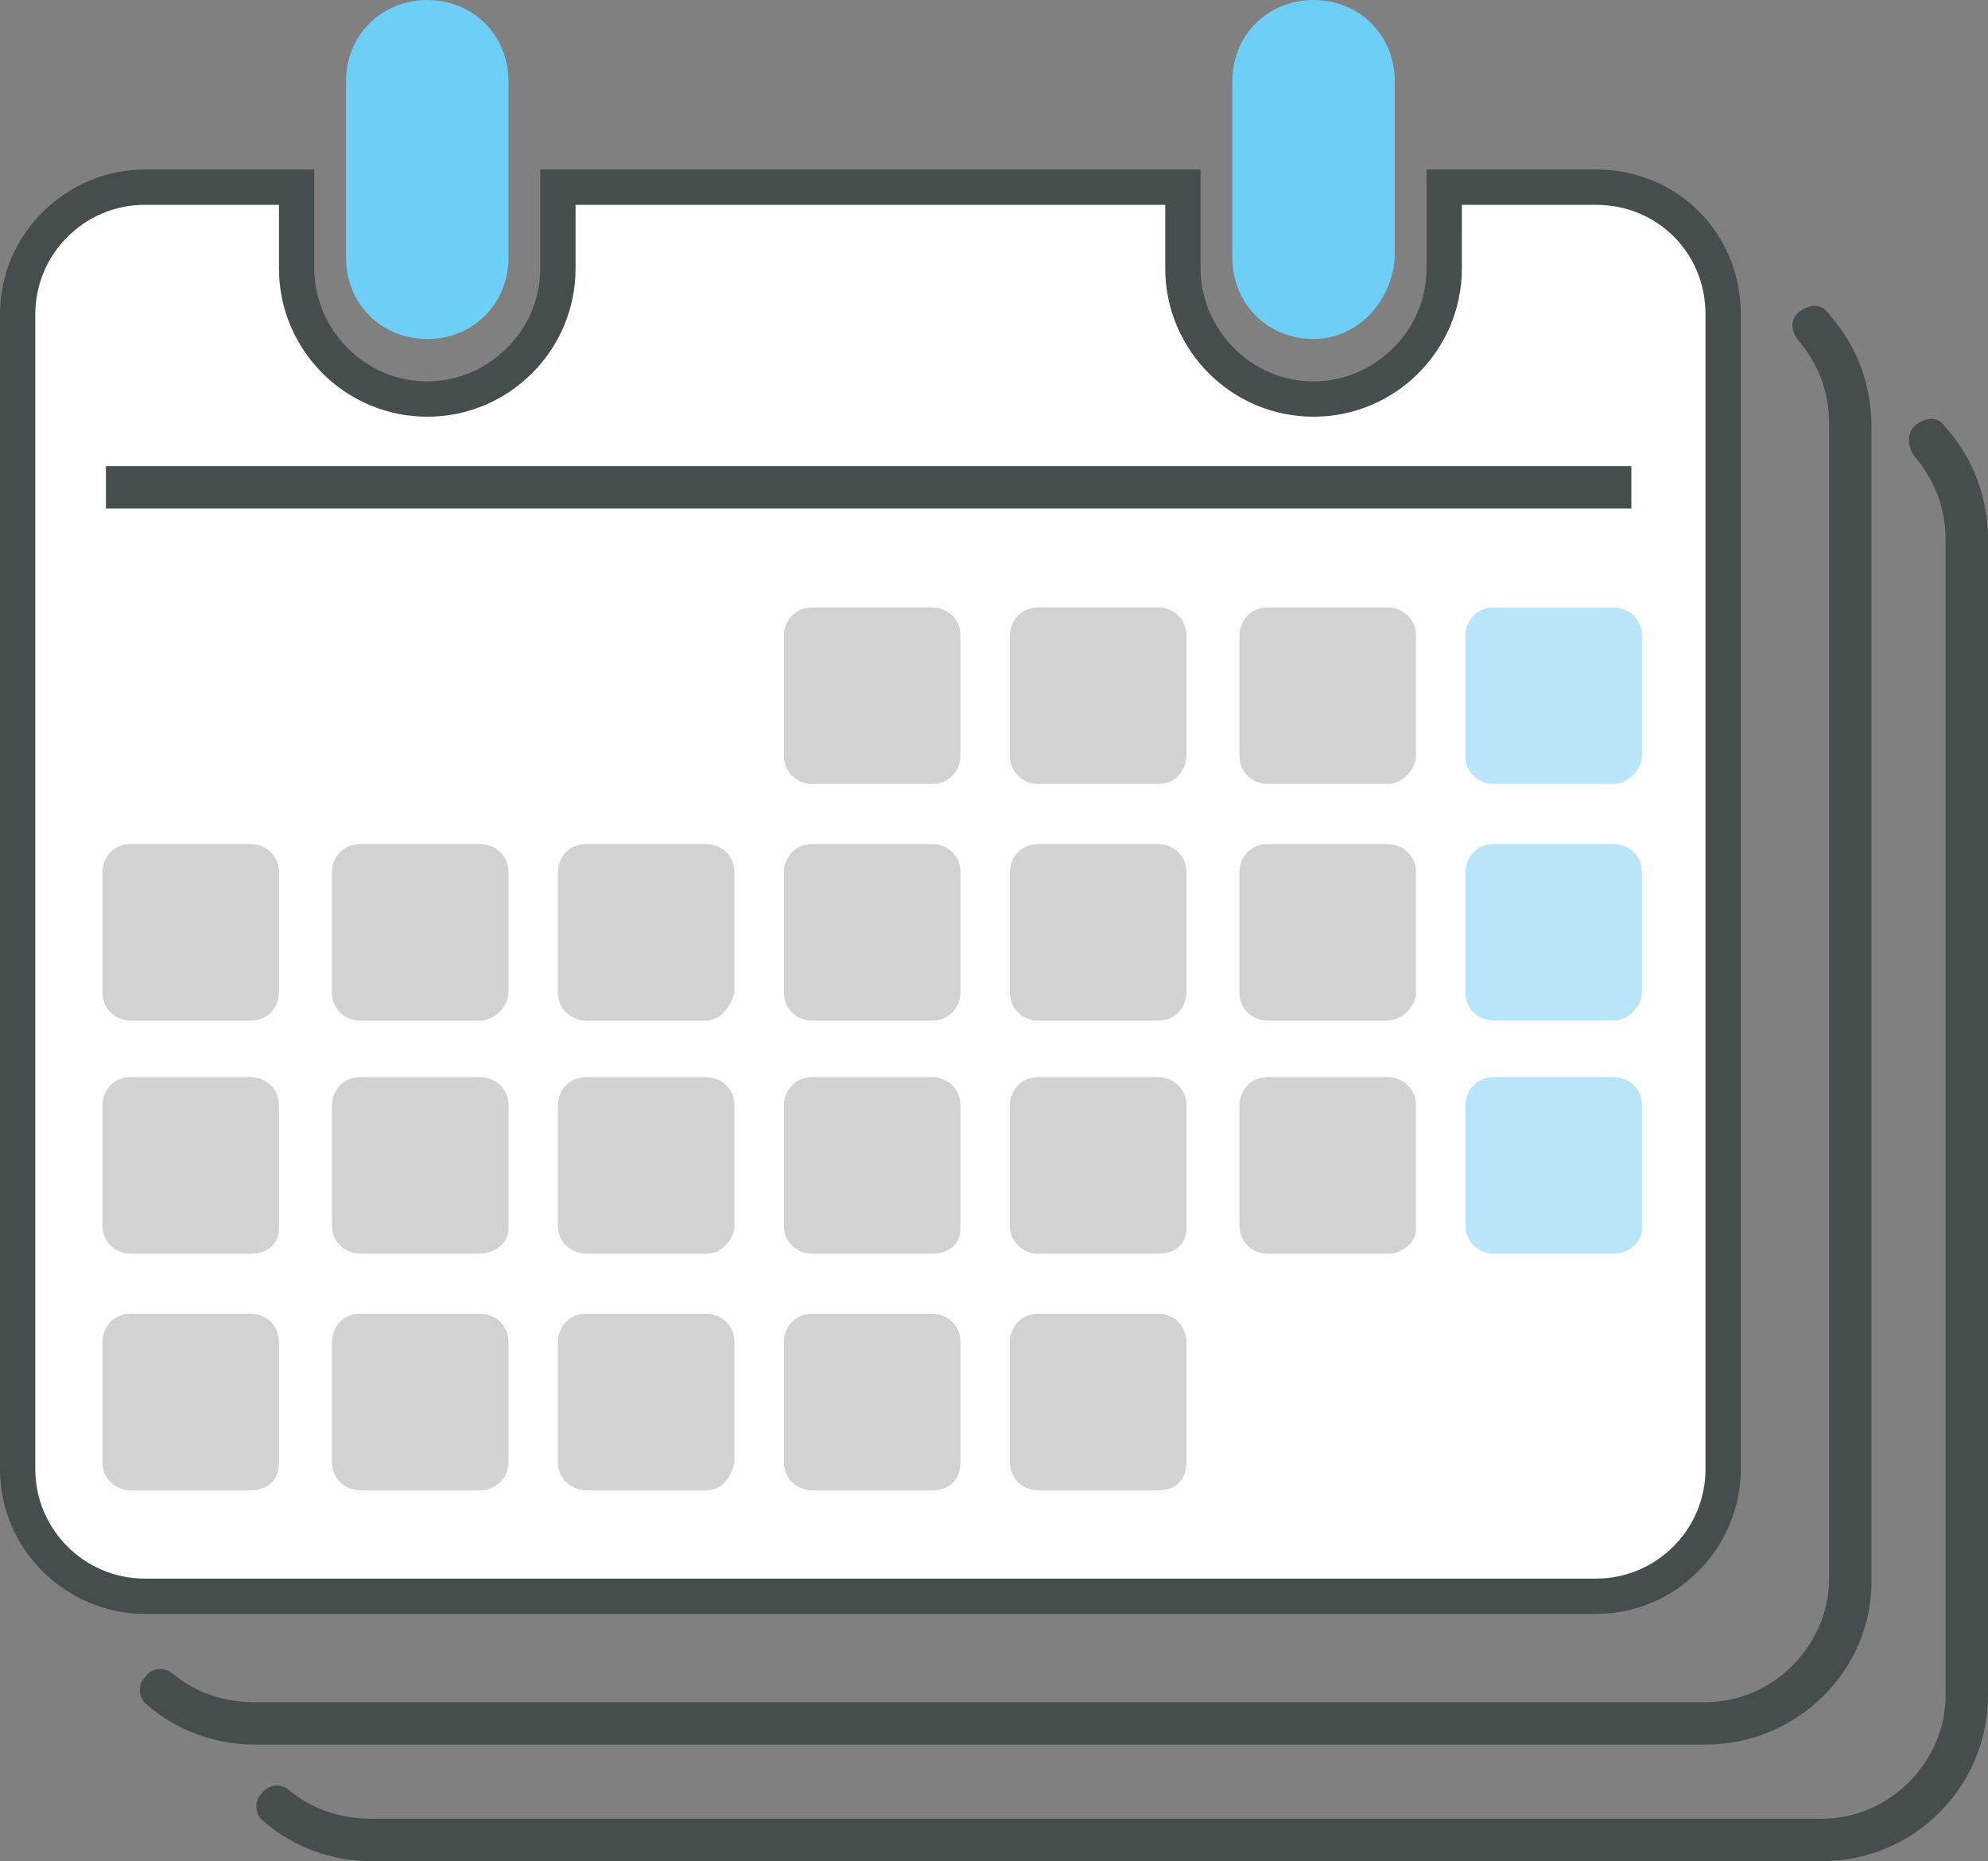 <?xml version="1.0" encoding="UTF-8"?> <!-- Generator: Adobe Illustrator 22.0.1, SVG Export Plug-In . SVG Version: 6.00 Build 0) --> <svg xmlns="http://www.w3.org/2000/svg" xmlns:xlink="http://www.w3.org/1999/xlink" id="Layer_1" x="0px" y="0px" width="56.3px" height="52.7px" viewBox="0 0 56.3 52.7" style="enable-background:new 0 0 56.3 52.7;" xml:space="preserve"><rect x="0" y="0" width="56.3" height="52.7" fill="#808080" stroke="none"/> <style type="text/css"> .st0{fill:#6DCFF6;} .st1{fill:#FFFFFF;} .st2{fill:#464D4F;} .st3{fill:#B9E5FA;} .st4{fill:#D2D2D3;} </style> <path class="st0" d="M12.1,9.6L12.1,9.6c-1.3,0-2.3-1-2.3-2.3v-5c0-1.3,1-2.3,2.3-2.3l0,0c1.3,0,2.3,1,2.3,2.3v5 C14.4,8.6,13.4,9.6,12.1,9.6z"></path> <path class="st0" d="M37.2,9.6L37.2,9.6c-1.3,0-2.3-1-2.3-2.3v-5c0-1.3,1-2.3,2.3-2.3l0,0c1.3,0,2.3,1,2.3,2.3v5 C39.4,8.6,38.4,9.6,37.2,9.6z"></path> <g> <path class="st1" d="M4.1,45.2c-1.985,0-3.6-1.615-3.6-3.601V8.9c0-1.985,1.615-3.6,3.6-3.6h4.3v2.3c0,2.04,1.66,3.7,3.7,3.7 c2.04,0,3.7-1.66,3.7-3.7V5.3h17.7v2.3c0,2.04,1.66,3.7,3.7,3.7s3.7-1.66,3.7-3.7V5.3h4.3c2.019,0,3.6,1.582,3.6,3.6v32.7 c0,1.985-1.615,3.601-3.6,3.601H4.1z"></path> <path class="st2" d="M45.2,5.8c1.738,0,3.1,1.362,3.1,3.1v32.7c0,1.709-1.391,3.1-3.1,3.1H4.1c-1.709,0-3.1-1.391-3.1-3.1V8.9 c0-1.709,1.391-3.1,3.1-3.1h3.8v1.8c0,2.316,1.884,4.2,4.2,4.2s4.2-1.884,4.2-4.2V5.8H33v1.8c0,2.316,1.884,4.2,4.2,4.2 c2.316,0,4.2-1.884,4.2-4.2V5.8H45.2 M45.2,4.8h-4.8v2.8c0,1.8-1.5,3.2-3.2,3.2c-1.8,0-3.2-1.5-3.2-3.2V4.8H15.3v2.8 c0,1.8-1.5,3.2-3.2,3.2c-1.8,0-3.2-1.5-3.2-3.2V4.8H4.1C1.9,4.8,0,6.6,0,8.9v32.7c0,2.3,1.9,4.1,4.1,4.1h41.1 c2.3,0,4.1-1.9,4.1-4.1V8.9C49.3,6.6,47.5,4.8,45.2,4.8L45.2,4.8z"></path> </g> <path class="st2" d="M48.3,49.4H7.2c-1.1,0-2.2-0.4-3-1.1c-0.3-0.2-0.3-0.6-0.1-0.8c0.2-0.3,0.6-0.3,0.8-0.1 c0.6,0.5,1.4,0.8,2.3,0.8h41.1c1.9,0,3.5-1.6,3.5-3.5V12c0-0.9-0.3-1.7-0.9-2.4C50.7,9.3,50.7,9,51,8.8s0.6-0.2,0.8,0.1 c0.8,0.9,1.2,2,1.2,3.2v32.7C53,47.3,50.9,49.4,48.3,49.4z"></path> <path class="st2" d="M51.6,52.7H10.5c-1.1,0-2.2-0.4-3-1.1c-0.3-0.2-0.3-0.6-0.1-0.8c0.2-0.3,0.6-0.3,0.8-0.1 c0.6,0.5,1.4,0.8,2.3,0.8h41.1c1.9,0,3.5-1.6,3.5-3.5V15.3c0-0.9-0.3-1.7-0.9-2.4C54,12.6,54,12.2,54.3,12s0.6-0.2,0.8,0.1 c0.8,0.9,1.2,2,1.2,3.2V48C56.3,50.6,54.2,52.7,51.6,52.7z"></path> <rect x="3" y="13.2" class="st2" width="43.2" height="1.2"></rect> <path class="st3" d="M45.7,22.2h-3.4c-0.4,0-0.8-0.3-0.8-0.8V18c0-0.4,0.3-0.8,0.8-0.8h3.4c0.4,0,0.8,0.3,0.8,0.8v3.4 C46.5,21.8,46.1,22.2,45.7,22.2z"></path> <path class="st4" d="M20,28.9h-3.4c-0.4,0-0.8-0.3-0.8-0.8v-3.4c0-0.4,0.3-0.8,0.8-0.8H20c0.4,0,0.8,0.3,0.8,0.8v3.4 C20.7,28.5,20.4,28.9,20,28.9z"></path> <path class="st3" d="M45.7,28.9h-3.4c-0.4,0-0.8-0.3-0.8-0.8v-3.4c0-0.4,0.3-0.8,0.8-0.8h3.4c0.4,0,0.8,0.3,0.8,0.8v3.4 C46.5,28.5,46.1,28.9,45.7,28.9z"></path> <path class="st4" d="M13.6,35.5h-3.4c-0.4,0-0.8-0.3-0.8-0.8v-3.4c0-0.4,0.3-0.8,0.8-0.8h3.4c0.4,0,0.8,0.3,0.8,0.8v3.5 C14.4,35.2,14,35.5,13.6,35.5z"></path> <path class="st4" d="M20,35.5h-3.4c-0.4,0-0.8-0.3-0.8-0.8v-3.4c0-0.4,0.3-0.8,0.8-0.8H20c0.4,0,0.8,0.3,0.8,0.8v3.5 C20.7,35.2,20.4,35.5,20,35.5z"></path> <path class="st3" d="M45.7,35.5h-3.4c-0.4,0-0.8-0.3-0.8-0.8v-3.4c0-0.4,0.3-0.8,0.8-0.8h3.4c0.4,0,0.8,0.3,0.8,0.8v3.5 C46.5,35.2,46.1,35.5,45.7,35.5z"></path> <g> <path class="st4" d="M26.4,22.2H23c-0.4,0-0.8-0.3-0.8-0.8V18c0-0.4,0.3-0.8,0.8-0.8h3.4c0.4,0,0.8,0.3,0.8,0.8v3.4 C27.2,21.8,26.9,22.2,26.4,22.2z"></path> <path class="st4" d="M32.8,22.2h-3.4c-0.4,0-0.8-0.3-0.8-0.8V18c0-0.4,0.3-0.8,0.8-0.8h3.4c0.4,0,0.8,0.3,0.8,0.8v3.4 C33.6,21.8,33.3,22.2,32.8,22.2z"></path> <path class="st4" d="M39.3,22.2h-3.4c-0.4,0-0.8-0.3-0.8-0.8V18c0-0.4,0.3-0.8,0.8-0.8h3.4c0.4,0,0.8,0.3,0.8,0.8v3.4 C40.1,21.8,39.7,22.2,39.3,22.2z"></path> <path class="st4" d="M7.1,28.9H3.7c-0.4,0-0.8-0.3-0.8-0.8v-3.4c0-0.4,0.3-0.8,0.8-0.8h3.4c0.4,0,0.8,0.3,0.8,0.8v3.4 C7.9,28.5,7.6,28.9,7.1,28.9z"></path> <path class="st4" d="M13.6,28.9h-3.4c-0.4,0-0.8-0.3-0.8-0.8v-3.4c0-0.4,0.3-0.8,0.8-0.8h3.4c0.4,0,0.8,0.3,0.8,0.8v3.4 C14.4,28.5,14,28.9,13.6,28.9z"></path> <path class="st4" d="M26.4,28.9H23c-0.4,0-0.8-0.3-0.8-0.8v-3.4c0-0.4,0.3-0.8,0.8-0.8h3.4c0.4,0,0.8,0.3,0.8,0.8v3.4 C27.2,28.5,26.9,28.9,26.4,28.9z"></path> <path class="st4" d="M32.8,28.9h-3.4c-0.4,0-0.8-0.3-0.8-0.8v-3.4c0-0.4,0.3-0.8,0.8-0.8h3.4c0.4,0,0.8,0.3,0.8,0.8v3.4 C33.6,28.5,33.3,28.9,32.8,28.9z"></path> <path class="st4" d="M39.3,28.9h-3.4c-0.4,0-0.8-0.3-0.8-0.8v-3.4c0-0.4,0.3-0.8,0.8-0.8h3.4c0.4,0,0.8,0.3,0.8,0.8v3.4 C40.1,28.5,39.7,28.9,39.3,28.9z"></path> <path class="st4" d="M7.1,35.5H3.7c-0.4,0-0.8-0.3-0.8-0.8v-3.4c0-0.4,0.3-0.8,0.8-0.8h3.4c0.4,0,0.8,0.3,0.8,0.8v3.5 C7.9,35.2,7.6,35.5,7.1,35.5z"></path> <path class="st4" d="M26.4,35.5H23c-0.4,0-0.8-0.3-0.8-0.8v-3.4c0-0.4,0.3-0.8,0.8-0.8h3.4c0.4,0,0.8,0.3,0.8,0.8v3.5 C27.2,35.2,26.9,35.5,26.4,35.5z"></path> <path class="st4" d="M32.8,35.5h-3.4c-0.4,0-0.8-0.3-0.8-0.8v-3.4c0-0.4,0.3-0.8,0.8-0.8h3.4c0.4,0,0.8,0.3,0.8,0.8v3.5 C33.6,35.2,33.3,35.5,32.8,35.5z"></path> <path class="st4" d="M39.3,35.5h-3.4c-0.4,0-0.8-0.3-0.8-0.8v-3.4c0-0.4,0.3-0.8,0.8-0.8h3.4c0.4,0,0.8,0.3,0.8,0.8v3.5 C40.1,35.2,39.7,35.5,39.3,35.5z"></path> <path class="st4" d="M7.1,42.2H3.7c-0.4,0-0.8-0.3-0.8-0.8V38c0-0.4,0.3-0.8,0.8-0.8h3.4c0.4,0,0.8,0.3,0.8,0.8v3.4 C7.9,41.9,7.6,42.2,7.1,42.2z"></path> <path class="st4" d="M13.6,42.2h-3.4c-0.4,0-0.8-0.3-0.8-0.8V38c0-0.4,0.3-0.8,0.8-0.8h3.4c0.4,0,0.8,0.3,0.8,0.8v3.4 C14.4,41.9,14,42.2,13.6,42.2z"></path> <path class="st4" d="M20,42.2h-3.4c-0.4,0-0.8-0.3-0.8-0.8V38c0-0.4,0.3-0.8,0.8-0.8H20c0.4,0,0.8,0.3,0.8,0.8v3.4 C20.7,41.9,20.4,42.2,20,42.2z"></path> <path class="st4" d="M26.4,42.2H23c-0.4,0-0.8-0.3-0.8-0.8V38c0-0.4,0.3-0.8,0.8-0.8h3.4c0.4,0,0.8,0.3,0.8,0.8v3.4 C27.2,41.9,26.9,42.2,26.4,42.2z"></path> <path class="st4" d="M32.8,42.2h-3.4c-0.4,0-0.8-0.3-0.8-0.8V38c0-0.4,0.3-0.8,0.8-0.8h3.4c0.4,0,0.8,0.3,0.8,0.8v3.4 C33.6,41.9,33.3,42.2,32.8,42.2z"></path> </g> </svg> 